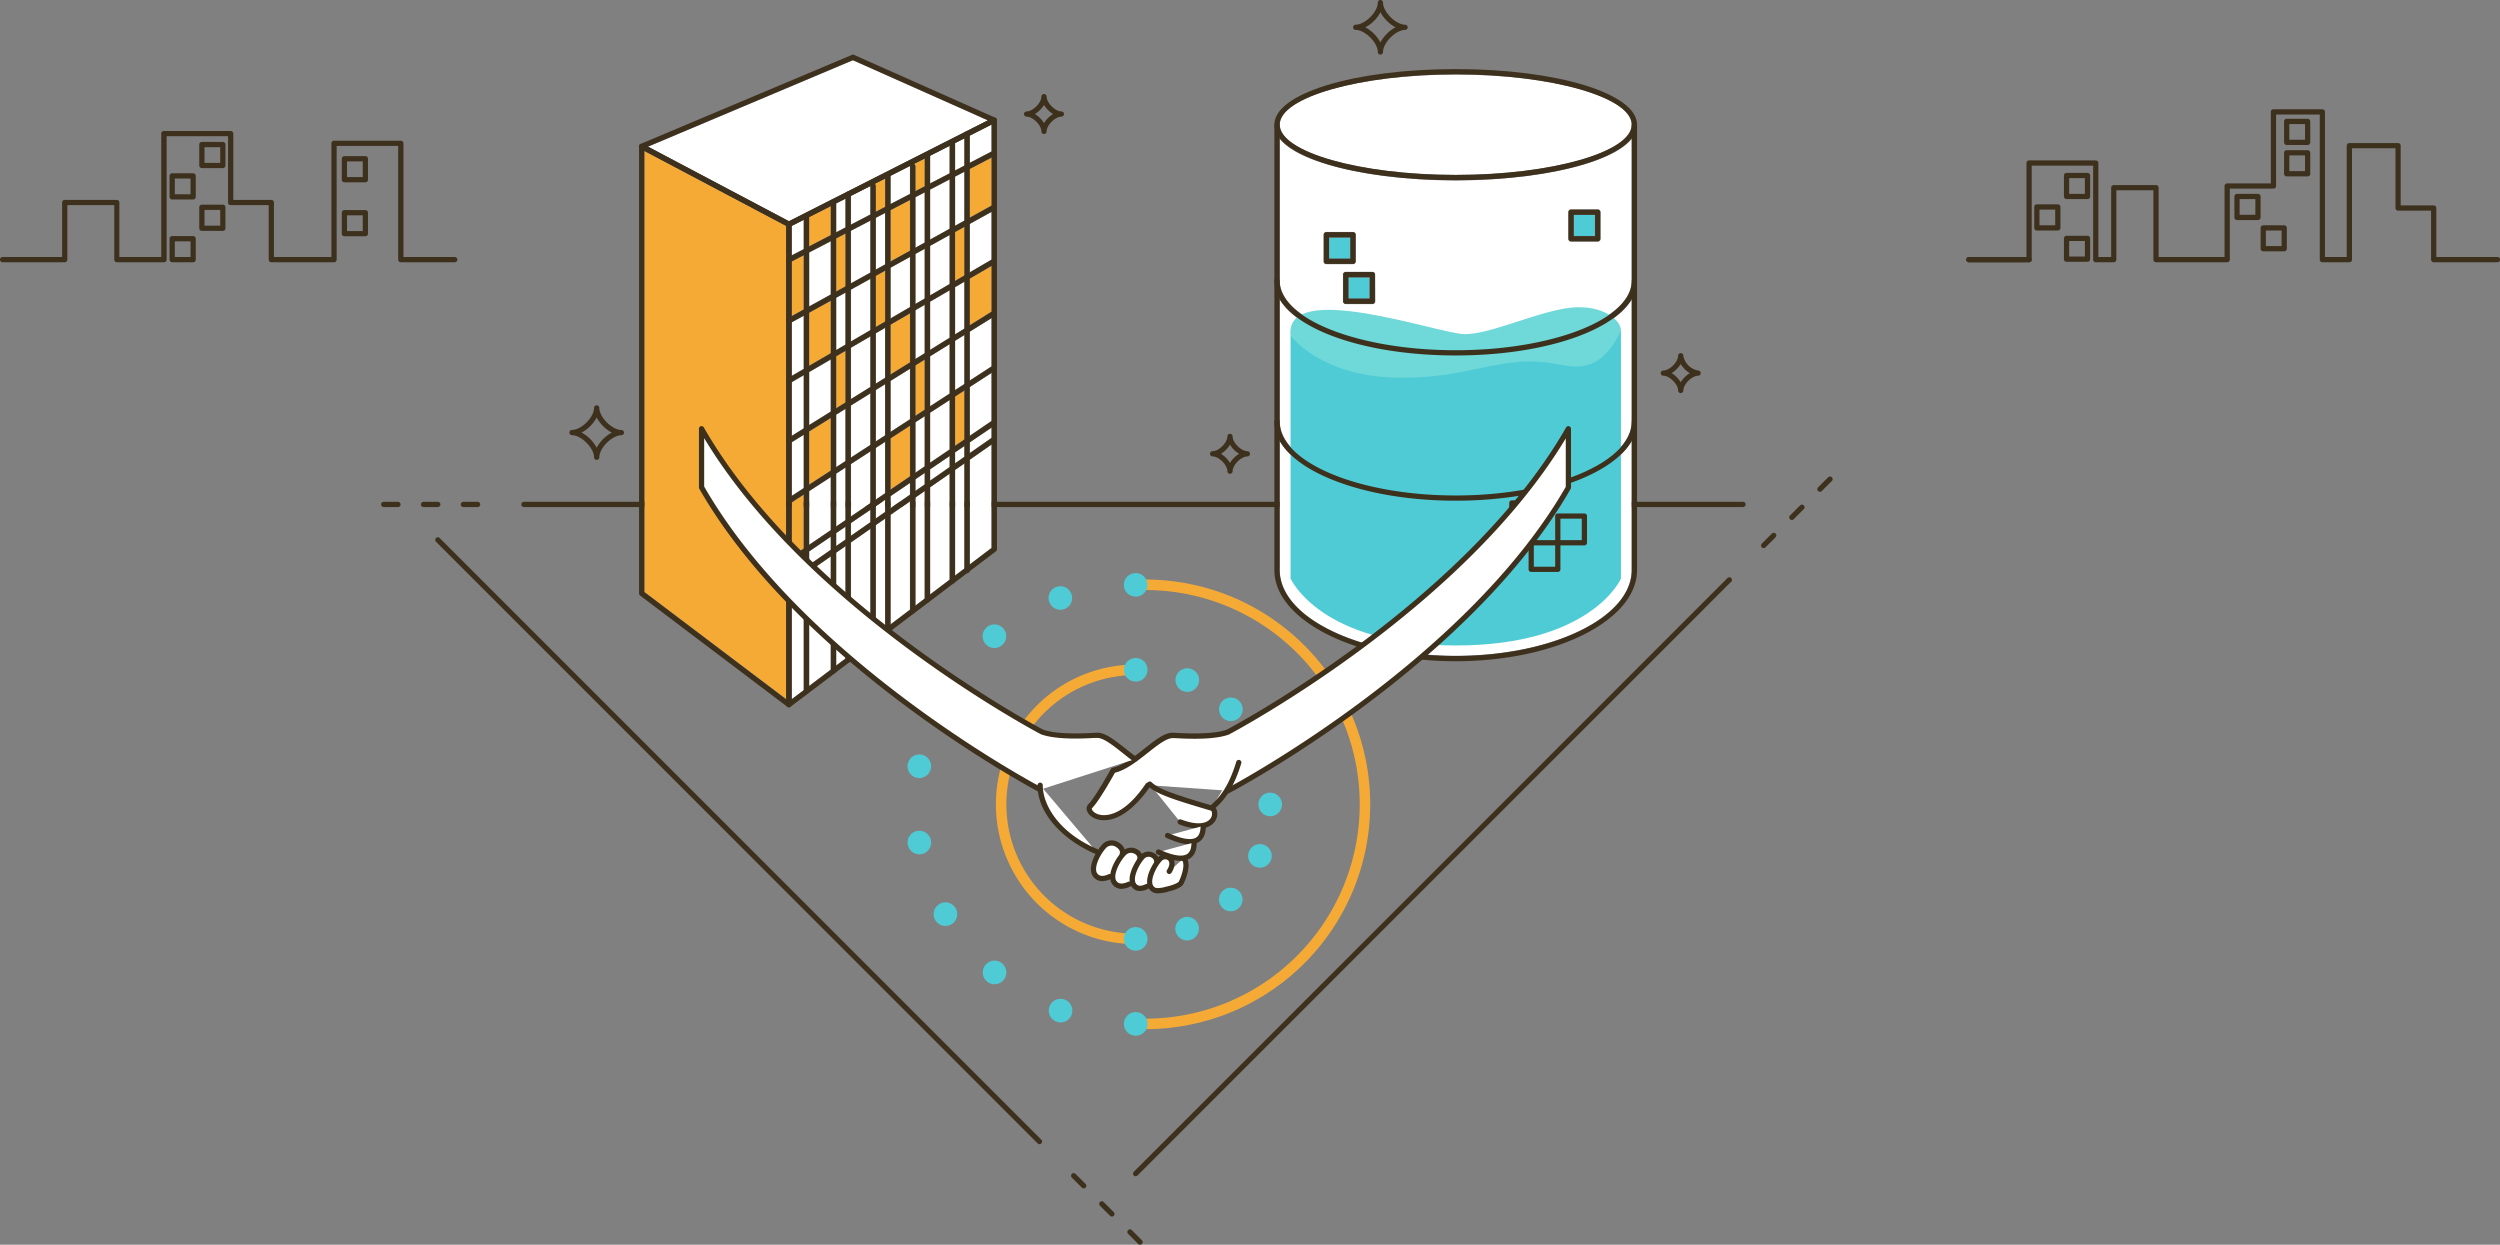 <svg xmlns="http://www.w3.org/2000/svg" viewBox="0 0 954.31 475.14"><rect x="0" y="0" width="954.31" height="475.14" fill="#808080" stroke="none"/><defs><style>.cls-1{fill:#3d311d;}.cls-2{fill:#fff;}.cls-3{fill:#f6aa36;}.cls-4{fill:#4fcbd6;}.cls-5{fill:#6fd8d8;}</style></defs><title>アセット 9</title><g id="レイヤー_2" data-name="レイヤー 2"><g id="イラスト"><path class="cls-1" d="M665.35,193.55H200a1,1,0,1,1,0-2H665.35a1,1,0,0,1,0,2Z"/><polygon class="cls-2" points="324.87 249.69 332.2 244.14 332.2 201.96 324.87 207.06 324.87 249.69"/><polygon class="cls-2" points="324.87 204.41 332.2 199.31 332.2 194.69 324.87 199.67 324.87 204.41"/><polygon class="cls-2" points="349.5 231.04 352.95 228.43 352.95 187.52 349.5 189.92 349.5 231.04"/><polygon class="cls-2" points="334.37 190.59 337.82 188.25 337.82 168.75 334.37 170.99 334.37 190.59"/><polygon class="cls-2" points="324.87 85.66 332.2 81.84 332.2 71.08 324.87 74.8 324.87 85.66"/><polygon class="cls-2" points="334.37 168.41 337.82 166.17 337.82 146.75 334.37 148.9 334.37 168.41"/><polygon class="cls-2" points="324.87 174.56 332.2 169.81 332.2 150.25 324.87 154.8 324.87 174.56"/><polygon class="cls-2" points="324.87 197.04 332.2 192.07 332.2 172.4 324.87 177.15 324.87 197.04"/><polygon class="cls-2" points="324.87 130.26 332.2 126 332.2 106.5 324.87 110.56 324.87 130.26"/><polygon class="cls-2" points="324.87 152.25 332.2 147.69 332.2 128.51 324.87 132.77 324.87 152.25"/><polygon class="cls-2" points="324.87 108.07 332.2 104.02 332.2 84.29 324.87 88.1 324.87 108.07"/><polygon class="cls-2" points="334.37 242.5 337.82 239.88 337.82 198.04 334.37 200.45 334.37 242.5"/><polygon class="cls-2" points="340 121.46 347.33 117.2 347.33 98.14 340 102.19 340 121.46"/><polygon class="cls-3" points="340 142.85 347.33 138.29 347.33 119.71 340 123.97 340 142.85"/><polygon class="cls-2" points="340 164.76 347.33 160.01 347.33 140.85 340 145.41 340 164.76"/><path class="cls-2" d="M340,77.79,347.33,74V63.48s0,0,0-.08L340,67.13Z"/><polygon class="cls-3" points="340 186.78 347.33 181.8 347.33 162.6 340 167.35 340 186.78"/><polygon class="cls-3" points="340 99.71 347.33 95.66 347.33 76.43 340 80.24 340 99.71"/><polygon class="cls-2" points="334.37 102.82 337.82 100.91 337.82 81.37 334.37 83.17 334.37 102.82"/><polygon class="cls-2" points="334.37 146.34 337.82 144.2 337.82 125.24 334.37 127.25 334.37 146.34"/><polygon class="cls-3" points="334.37 124.73 337.82 122.72 337.82 103.39 334.37 105.3 334.37 124.73"/><path class="cls-3" d="M334.37,71v9.77l3.46-1.8V68.23L334,70.16A1.08,1.08,0,0,1,334.37,71Z"/><polygon class="cls-2" points="340 193.89 347.33 188.78 347.33 184.42 340 189.4 340 193.89"/><polygon class="cls-2" points="340 238.24 347.33 232.69 347.33 191.43 340 196.53 340 238.24"/><polygon class="cls-2" points="334.37 197.8 337.82 195.4 337.82 190.87 334.37 193.22 334.37 197.8"/><polygon class="cls-2" points="308.93 207.86 317.07 202.34 317.07 182.2 308.93 187.48 308.93 207.86"/><polygon class="cls-2" points="302.23 166.31 306.76 163.5 306.76 143.31 302.23 145.94 302.23 166.31"/><polygon class="cls-2" points="302.23 97.42 306.76 95.07 306.76 83.98 302.23 86.28 302.23 97.42"/><polygon class="cls-2" points="302.23 143.43 306.76 140.8 306.76 120.57 302.23 123.07 302.23 143.43"/><polygon class="cls-2" points="308.93 261.75 317.07 255.59 317.07 212.49 308.93 218.15 308.93 261.75"/><polygon class="cls-2" points="308.93 215.51 317.07 209.84 317.07 204.96 308.93 210.49 308.93 215.51"/><polygon class="cls-3" points="302.23 120.59 306.76 118.09 306.76 97.52 302.23 99.87 302.23 120.59"/><path class="cls-2" d="M302.4,222.45a1.36,1.36,0,0,1-.17,0v44.41l4.53-3.42V219.66l-3.74,2.6A1.08,1.08,0,0,1,302.4,222.45Z"/><polygon class="cls-3" points="246.02 57.7 246.02 225.99 300.06 266.82 300.06 86.27 299.15 85.78 246.02 57.7"/><polygon class="cls-3" points="302.23 212.41 306.76 209.34 306.76 188.89 302.23 191.82 302.23 212.41"/><polygon class="cls-2" points="302.23 220.16 306.76 217.02 306.76 211.96 302.23 215.03 302.23 220.16"/><polygon class="cls-2" points="302.23 189.23 306.76 186.3 306.76 166.06 302.23 168.87 302.23 189.23"/><polygon class="cls-3" points="308.93 93.94 317.07 89.71 317.07 78.75 308.93 82.88 308.93 93.94"/><polygon class="cls-2" points="319.24 200.86 322.7 198.52 322.7 178.56 319.24 180.8 319.24 200.86"/><polygon class="cls-3" points="308.93 184.89 317.07 179.62 317.07 159.65 308.93 164.71 308.93 184.89"/><polygon class="cls-2" points="319.24 178.21 322.7 175.97 322.7 156.15 319.24 158.3 319.24 178.21"/><polygon class="cls-2" points="319.24 133.53 322.7 131.52 322.7 111.75 319.24 113.67 319.24 133.53"/><polygon class="cls-3" points="319.24 111.19 322.7 109.27 322.7 89.23 319.24 91.03 319.24 111.19"/><polygon class="cls-3" points="319.24 155.74 322.7 153.59 322.7 134.04 319.24 136.04 319.24 155.74"/><polygon class="cls-2" points="319.24 208.33 322.7 205.92 322.7 201.14 319.24 203.49 319.24 208.33"/><polygon class="cls-3" points="308.93 139.53 317.07 134.8 317.07 114.87 308.93 119.37 308.93 139.53"/><polygon class="cls-2" points="308.93 162.15 317.07 157.09 317.07 137.31 308.93 142.05 308.93 162.15"/><polygon class="cls-2" points="319.24 88.58 322.7 86.78 322.7 75.9 319.24 77.65 319.24 88.58"/><polygon class="cls-2" points="319.24 253.95 322.7 251.33 322.7 208.57 319.24 210.97 319.24 253.95"/><polygon class="cls-2" points="308.93 116.89 317.07 112.39 317.07 92.16 308.93 96.39 308.93 116.89"/><polygon class="cls-2" points="370.25 103.86 378.45 99.09 378.45 80.93 370.25 85.46 370.25 103.86"/><polygon class="cls-3" points="370.25 124.05 378.45 118.95 378.45 101.6 370.25 106.38 370.25 124.05"/><polygon class="cls-2" points="370.25 145.16 378.45 139.84 378.45 121.51 370.25 126.61 370.25 145.16"/><polygon class="cls-3" points="370.25 82.98 378.45 78.45 378.45 60.25 370.25 64.51 370.25 82.98"/><polygon class="cls-2" points="370.25 62.06 378.45 57.8 378.45 47.62 370.25 51.78 370.25 62.06"/><polygon class="cls-2" points="370.25 166.24 378.45 160.67 378.45 142.43 370.25 147.75 370.25 166.24"/><polygon class="cls-2" points="325.59 23.03 247.45 55.97 301.16 84.39 377.01 45.92 325.59 23.03"/><polygon class="cls-2" points="370.25 215.34 378.45 209.13 378.45 169.77 370.25 175.48 370.25 215.34"/><rect class="cls-4" x="578.2" y="193.05" width="7.98" height="7.98"/><polygon class="cls-2" points="370.25 172.83 378.45 167.12 378.45 163.3 370.25 168.86 370.25 172.83"/><ellipse class="cls-2" cx="555.68" cy="47.59" rx="67.13" ry="19.13"/><rect class="cls-4" x="514.8" y="105.92" width="7.98" height="7.98"/><rect class="cls-4" x="600.81" y="82.07" width="7.98" height="7.98"/><path class="cls-2" d="M555.68,68.88c-29.08,0-59-5.8-67.14-15.8V107.2c0,14.56,30.12,26.41,67.14,26.41s67.13-11.85,67.13-26.41V53.08C614.67,63.08,584.76,68.88,555.68,68.88ZM505.24,99.76V89.61a1.08,1.08,0,0,1,1.08-1.08h10.15a1.08,1.08,0,0,1,1.09,1.08V99.76a1.09,1.09,0,0,1-1.09,1.09H506.32A1.08,1.08,0,0,1,505.24,99.76ZM525,115a1.09,1.09,0,0,1-1.09,1.09H513.71a1.08,1.08,0,0,1-1.08-1.09V104.83a1.08,1.08,0,0,1,1.08-1.08h10.15a1.08,1.08,0,0,1,1.09,1.08Zm86-23.85a1.09,1.09,0,0,1-1.09,1.09H599.73a1.09,1.09,0,0,1-1.09-1.09V81a1.08,1.08,0,0,1,1.09-1.08h10.14A1.08,1.08,0,0,1,611,81Z"/><polygon class="cls-2" points="364.63 64.99 368.08 63.19 368.08 52.88 364.63 54.64 364.63 64.99"/><rect class="cls-4" x="507.41" y="90.7" width="7.98" height="7.98"/><rect class="cls-4" x="595.74" y="198.12" width="7.98" height="7.98"/><path class="cls-2" d="M555.68,191.22c-32.27,0-59.45-9.69-67.14-22.77v48.33a1.14,1.14,0,0,0,0,.84c0,18,30.12,32.7,67.14,32.7s67.13-14.67,67.13-32.7V168.45C615.13,181.53,587.94,191.22,555.68,191.22ZM576,202.11V192a1.08,1.08,0,0,1,1.08-1.08h10.15a1.08,1.08,0,0,1,1.09,1.08v10.15a1.09,1.09,0,0,1-1.09,1.09H577.11A1.08,1.08,0,0,1,576,202.11Zm29.86,5.07a1.09,1.09,0,0,1-1.09,1.09h-9.06v9.06a1.09,1.09,0,0,1-1.09,1.09H584.5a1.09,1.09,0,0,1-1.08-1.09V207.18a1.08,1.08,0,0,1,1.08-1.08h9.07V197a1.08,1.08,0,0,1,1.08-1.09H604.8a1.09,1.09,0,0,1,1.09,1.09Z"/><rect class="cls-4" x="585.59" y="208.27" width="7.98" height="7.98"/><path class="cls-2" d="M555.68,135.78c-32.76,0-59.53-8.92-67.14-21.32v46.45c0,15.51,30.12,28.14,67.14,28.14s67.13-12.63,67.13-28.14V114.46C615.21,126.86,588.43,135.78,555.68,135.78Z"/><polygon class="cls-2" points="355.12 91.35 362.45 87.29 362.45 68.56 355.12 72.38 355.12 91.35"/><polygon class="cls-2" points="355.12 226.79 362.45 221.24 362.45 180.9 355.12 186 355.12 226.79"/><polygon class="cls-2" points="364.63 86.09 368.08 84.18 368.08 65.64 364.63 67.44 364.63 86.09"/><polygon class="cls-2" points="355.12 154.96 362.45 150.21 362.45 131.45 355.12 136.01 355.12 154.96"/><polygon class="cls-2" points="355.12 176.51 362.45 171.53 362.45 152.8 355.12 157.55 355.12 176.51"/><polygon class="cls-2" points="355.12 133.45 362.45 128.9 362.45 110.91 355.12 115.17 355.12 133.45"/><path class="cls-3" d="M349.5,63.48v9.37L353,71.06V60.56l-4,2A1.06,1.06,0,0,1,349.5,63.48Z"/><polygon class="cls-3" points="349.5 158.6 352.95 156.37 352.95 137.36 349.5 139.5 349.5 158.6"/><polygon class="cls-2" points="349.5 94.46 352.95 92.55 352.95 73.5 349.5 75.3 349.5 94.46"/><polygon class="cls-2" points="349.5 180.33 352.95 177.98 352.95 158.95 349.5 161.19 349.5 180.33"/><polygon class="cls-2" points="349.5 115.94 352.95 113.93 352.95 95.03 349.5 96.94 349.5 115.94"/><polygon class="cls-2" points="349.5 136.94 352.95 134.8 352.95 116.44 349.5 118.45 349.5 136.94"/><polygon class="cls-2" points="355.12 183.36 362.45 178.26 362.45 174.16 355.12 179.13 355.12 183.36"/><polygon class="cls-3" points="364.63 170.06 368.08 167.72 368.08 149.15 364.63 151.39 364.63 170.06"/><polygon class="cls-2" points="364.63 219.59 368.08 216.98 368.08 176.99 364.63 179.39 364.63 219.59"/><polygon class="cls-2" points="364.63 176.75 368.08 174.34 368.08 170.34 364.63 172.68 364.63 176.75"/><polygon class="cls-2" points="364.63 148.8 368.08 146.56 368.08 127.96 364.63 130.1 364.63 148.8"/><polygon class="cls-3" points="364.63 107.14 368.08 105.13 368.08 86.66 364.63 88.57 364.63 107.14"/><polygon class="cls-2" points="364.63 127.55 368.08 125.4 368.08 107.64 364.63 109.65 364.63 127.55"/><polygon class="cls-2" points="355.12 112.66 362.45 108.4 362.45 89.77 355.12 93.83 355.12 112.66"/><polygon class="cls-2" points="349.5 187.27 352.95 184.87 352.95 180.6 349.5 182.95 349.5 187.27"/><polygon class="cls-2" points="355.12 59.46 355.12 69.93 362.45 66.12 362.45 55.74 355.12 59.45 355.12 59.46"/><path class="cls-5" d="M492.63,128.1c.46,4.27,9.88,28.61,63.12,25.74s63-23.16,63-27.69-8.47-10.7-21.52-8.38-28.52,9.78-38.1,9.78S490.31,106.33,492.63,128.1Z"/><path class="cls-4" d="M492.63,128.1v92.69s11.24,25.6,63.12,25.6,63-25.49,63-25.49V126.15s-4.36,10.86-12.51,13.13-13.51-2.57-28-1c-14.1,1.51-22.73,5.9-43.56,5.9C504.27,144.16,492.63,128.1,492.63,128.1Z"/><path class="cls-1" d="M173.6,100.11H153a1,1,0,0,1-1-1V55.71H128.51v43.4a1,1,0,0,1-1,1H103.57a1,1,0,0,1-1-1V78.31H88.05a1,1,0,0,1-1-1V52H63.61V99.11a1,1,0,0,1-1,1h-18a1,1,0,0,1-1-1V78.31H25.71v20.8a1,1,0,0,1-1,1H1a1,1,0,0,1,0-2H23.71V77.31a1,1,0,0,1,1-1H44.56a1,1,0,0,1,1,1v20.8h16V51a1,1,0,0,1,1-1H88.05a1,1,0,0,1,1,1V76.31h14.52a1,1,0,0,1,1,1v20.8h21.94V54.71a1,1,0,0,1,1-1H153a1,1,0,0,1,1,1v43.4H173.6a1,1,0,0,1,0,2Z"/><path class="cls-3" d="M437.23,392.85a2,2,0,0,1,0-4,81.81,81.81,0,0,0,0-163.62,2,2,0,0,1,0-4,85.81,85.81,0,0,1,0,171.62Z"/><path class="cls-3" d="M433.52,360.4a53.36,53.36,0,1,1,0-106.72,2,2,0,0,1,0,4,49.36,49.36,0,1,0,0,98.72,2,2,0,0,1,0,4Z"/><path class="cls-1" d="M182.31,193.55h-5.43a1,1,0,0,1,0-2h5.43a1,1,0,0,1,0,2Z"/><path class="cls-1" d="M167.11,193.55h-5.43a1,1,0,0,1,0-2h5.43a1,1,0,0,1,0,2Z"/><path class="cls-1" d="M151.91,193.55h-5.43a1,1,0,1,1,0-2h5.43a1,1,0,1,1,0,2Z"/><path class="cls-1" d="M396.8,436.75a1,1,0,0,1-.71-.29L166.44,206.81a1,1,0,0,1,0-1.42,1,1,0,0,1,1.41,0L397.51,435.05a1,1,0,0,1-.71,1.7Z"/><path class="cls-1" d="M413.69,453.64a1,1,0,0,1-.71-.29l-3.84-3.84a1,1,0,0,1,0-1.41,1,1,0,0,1,1.42,0l3.83,3.84a1,1,0,0,1,0,1.41A1,1,0,0,1,413.69,453.64Z"/><path class="cls-1" d="M424.43,464.39a1,1,0,0,1-.7-.29l-3.84-3.84a1,1,0,0,1,0-1.42,1,1,0,0,1,1.41,0l3.84,3.84a1,1,0,0,1-.71,1.71Z"/><path class="cls-1" d="M435.18,475.14a1,1,0,0,1-.7-.3L430.64,471a1,1,0,0,1,0-1.42,1,1,0,0,1,1.41,0l3.84,3.84a1,1,0,0,1-.71,1.71Z"/><path class="cls-1" d="M433.52,449a1,1,0,0,1-.71-1.71l226.67-226.7a1,1,0,0,1,1.41,1.41L434.23,448.68A1,1,0,0,1,433.52,449Z"/><path class="cls-1" d="M673.23,209.23a1,1,0,0,1-.7-.3,1,1,0,0,1,0-1.41l3.83-3.84a1,1,0,0,1,1.42,0,1,1,0,0,1,0,1.41l-3.84,3.84A1,1,0,0,1,673.23,209.23Z"/><path class="cls-1" d="M684,198.48a1,1,0,0,1-.71-1.71l3.84-3.84a1,1,0,0,1,1.42,0,1,1,0,0,1,0,1.41l-3.84,3.84A1,1,0,0,1,684,198.48Z"/><path class="cls-1" d="M694.73,187.73a1,1,0,0,1-.71-.29,1,1,0,0,1,0-1.42l3.84-3.84a1,1,0,0,1,1.41,0,1,1,0,0,1,0,1.42l-3.84,3.84A1,1,0,0,1,694.73,187.73Z"/><path class="cls-1" d="M398.52,51.16a1,1,0,0,1-1-1c0-2.37-3.26-5.63-5.63-5.63a1,1,0,0,1,0-2c2.37,0,5.63-3.26,5.63-5.63a1,1,0,1,1,2,0c0,2.37,3.27,5.63,5.63,5.63a1,1,0,0,1,0,2c-2.36,0-5.63,3.26-5.63,5.63A1,1,0,0,1,398.52,51.16Zm-3.47-7.63A10.5,10.5,0,0,1,398.52,47,10.53,10.53,0,0,1,402,43.53a10.5,10.5,0,0,1-3.48-3.47A10.47,10.47,0,0,1,395.05,43.53Z"/><path class="cls-1" d="M469.52,180.86a1,1,0,0,1-1-1c0-2.36-3.26-5.63-5.63-5.63a1,1,0,0,1,0-2c2.37,0,5.63-3.26,5.63-5.63a1,1,0,0,1,2,0c0,2.37,3.26,5.63,5.63,5.63a1,1,0,0,1,0,2c-2.37,0-5.63,3.27-5.63,5.63A1,1,0,0,1,469.52,180.86Zm-3.47-7.63a10.5,10.5,0,0,1,3.47,3.48,10.53,10.53,0,0,1,3.48-3.48,10.5,10.5,0,0,1-3.48-3.47A10.47,10.47,0,0,1,466.05,173.23Z"/><path class="cls-1" d="M641.57,150.06a1,1,0,0,1-1-1c0-2.37-3.26-5.63-5.63-5.63a1,1,0,0,1,0-2c2.37,0,5.63-3.26,5.63-5.63a1,1,0,0,1,2,0,7,7,0,0,0,5.63,5.63,1,1,0,0,1,0,2c-2.37,0-5.63,3.26-5.63,5.63A1,1,0,0,1,641.57,150.06Zm-3.47-7.63a10.47,10.47,0,0,1,3.47,3.47,10.53,10.53,0,0,1,3.47-3.46,10.24,10.24,0,0,1-1.95-1.53,10.51,10.51,0,0,1-1.53-1.94A10.59,10.59,0,0,1,638.1,142.43Z"/><path class="cls-1" d="M227.77,175.55a1,1,0,0,1-1-1c0-3.54-4.88-8.42-8.42-8.43a1,1,0,0,1,0-2h0c1.65,0,3.78-1.1,5.55-2.87s2.87-3.89,2.87-5.54a1,1,0,0,1,2,0c0,3.54,4.88,8.42,8.43,8.43a1,1,0,0,1,1,1,1,1,0,0,1-1,1h0c-1.65,0-3.77,1.09-5.55,2.87s-2.87,3.89-2.87,5.54A1,1,0,0,1,227.77,175.55ZM222,165.13a14.07,14.07,0,0,1,5.77,5.77,14.15,14.15,0,0,1,5.77-5.77,14.07,14.07,0,0,1-5.77-5.77,14.15,14.15,0,0,1-5.77,5.77Z"/><path class="cls-1" d="M526.94,20.85a1,1,0,0,1-1-1c0-3.54-4.88-8.43-8.43-8.43a1,1,0,0,1,0-2h0c1.65,0,3.77-1.1,5.55-2.87s2.87-3.9,2.87-5.55a1,1,0,0,1,2,0c0,3.54,4.88,8.43,8.42,8.43a1,1,0,0,1,0,2h0c-1.65,0-3.78,1.1-5.55,2.87s-2.87,3.9-2.87,5.55A1,1,0,0,1,526.94,20.85Zm-5.77-10.43a14.19,14.19,0,0,1,5.77,5.77,13.31,13.31,0,0,1,2.46-3.3,13.17,13.17,0,0,1,3.31-2.46,14.13,14.13,0,0,1-5.77-5.77A13.56,13.56,0,0,1,524.48,8,13.35,13.35,0,0,1,521.17,10.42Z"/><path class="cls-4" d="M433.52,395.35a4.31,4.31,0,0,1-.88-.09,5.2,5.2,0,0,1-.85-.26,4.37,4.37,0,0,1-.77-.41,4.69,4.69,0,0,1-.69-.56,5.44,5.44,0,0,1-.56-.69,4.37,4.37,0,0,1-.41-.77,5.09,5.09,0,0,1-.26-.84,5.24,5.24,0,0,1-.08-.88,5.14,5.14,0,0,1,.08-.88,4.81,4.81,0,0,1,.26-.84,4.13,4.13,0,0,1,.41-.78,4.72,4.72,0,0,1,.56-.68,4.12,4.12,0,0,1,.69-.56,3.84,3.84,0,0,1,.77-.42,5.2,5.2,0,0,1,.85-.26,4.55,4.55,0,0,1,4.06,1.24,4.31,4.31,0,0,1,1,1.46,4.81,4.81,0,0,1,.26.84,4.31,4.31,0,0,1,.09.88,4.51,4.51,0,0,1-4.5,4.5Z"/><path class="cls-4" d="M403.3,390h0a4.5,4.5,0,0,1-2.69-5.77h0a4.51,4.51,0,0,1,5.77-2.69h0a4.51,4.51,0,0,1,2.69,5.77h0a4.5,4.5,0,0,1-4.23,3h0A4.39,4.39,0,0,1,403.3,390Zm-26.55-15.35h0a4.49,4.49,0,0,1-.55-6.33h0a4.5,4.5,0,0,1,6.34-.56h0a4.5,4.5,0,0,1,.55,6.34h0a4.5,4.5,0,0,1-3.45,1.61h0A4.51,4.51,0,0,1,376.75,374.69ZM357,351.21h0a4.51,4.51,0,0,1,1.64-6.15h0a4.5,4.5,0,0,1,6.15,1.64h0a4.5,4.5,0,0,1-1.64,6.15h0a4.49,4.49,0,0,1-2.25.6h0A4.5,4.5,0,0,1,357,351.21Zm-10.49-28.82h0a4.48,4.48,0,0,1,3.65-5.2h0a4.49,4.49,0,0,1,5.21,3.65h0a4.5,4.5,0,0,1-3.65,5.21h0a4.29,4.29,0,0,1-.79.07h0A4.5,4.5,0,0,1,346.54,322.39Zm3.65-25.45a4.5,4.5,0,0,1-3.66-5.21h0a4.5,4.5,0,0,1,5.21-3.66h0a4.5,4.5,0,0,1,3.65,5.21h0A4.5,4.5,0,0,1,351,297h0A5.14,5.14,0,0,1,350.19,296.94Zm8.46-27.89a4.49,4.49,0,0,1-1.64-6.14h0a4.5,4.5,0,0,1,6.15-1.65h0a4.5,4.5,0,0,1,1.64,6.15h0a4.49,4.49,0,0,1-3.9,2.25h0A4.51,4.51,0,0,1,358.65,269.05Zm17.52-23.29a4.49,4.49,0,0,1,.55-6.34h0a4.5,4.5,0,0,1,6.34.54h0a4.5,4.5,0,0,1-.55,6.34h0a4.47,4.47,0,0,1-2.89,1.06h0A4.51,4.51,0,0,1,376.17,245.76Zm24.4-15.94a4.5,4.5,0,0,1,2.68-5.77h0a4.5,4.5,0,0,1,5.77,2.69h0a4.49,4.49,0,0,1-2.68,5.76h0a4.63,4.63,0,0,1-1.54.27h0A4.49,4.49,0,0,1,400.57,229.82Z"/><path class="cls-4" d="M433.52,227.73a4.31,4.31,0,0,1-.88-.09A4.58,4.58,0,0,1,431,227a4.12,4.12,0,0,1-.69-.56,6.13,6.13,0,0,1-.56-.68,4.8,4.8,0,0,1-.67-1.62,4.88,4.88,0,0,1,0-1.76,4.81,4.81,0,0,1,.26-.84,4.46,4.46,0,0,1,.41-.78,4.72,4.72,0,0,1,.56-.68,4.12,4.12,0,0,1,.69-.56,4.41,4.41,0,0,1,.77-.42,4.34,4.34,0,0,1,.85-.25,4.52,4.52,0,0,1,4.06,1.23,4.14,4.14,0,0,1,.56.68,4.46,4.46,0,0,1,.41.78,4.81,4.81,0,0,1,.26.84,4.38,4.38,0,0,1,.09.88,4.51,4.51,0,0,1-4.5,4.5Z"/><path class="cls-4" d="M433.52,362.9a4.31,4.31,0,0,1-.88-.09,5.2,5.2,0,0,1-.85-.26,4.37,4.37,0,0,1-.77-.41,4.69,4.69,0,0,1-.69-.56A4.56,4.56,0,0,1,429,358.4a5.14,5.14,0,0,1,.08-.88,4.81,4.81,0,0,1,.26-.84,4.13,4.13,0,0,1,.41-.78,4.72,4.72,0,0,1,.56-.68,4.12,4.12,0,0,1,.69-.56,3.84,3.84,0,0,1,.77-.42,5.2,5.2,0,0,1,.85-.26,4.55,4.55,0,0,1,4.06,1.24,4.31,4.31,0,0,1,1,1.46,4.81,4.81,0,0,1,.26.84,4.31,4.31,0,0,1,.09.88,4.51,4.51,0,0,1-4.5,4.5Z"/><path class="cls-4" d="M449,356.22a4.51,4.51,0,0,1,2.43-5.88h0a4.5,4.5,0,0,1,5.88,2.44h0a4.51,4.51,0,0,1-2.43,5.88h0a4.54,4.54,0,0,1-1.72.34h0A4.49,4.49,0,0,1,449,356.22Zm17.62-9.68a4.51,4.51,0,0,1,0-6.36h0a4.5,4.5,0,0,1,6.37,0h0a4.5,4.5,0,0,1,0,6.36h0a4.48,4.48,0,0,1-3.18,1.32h0A4.49,4.49,0,0,1,466.64,346.54Zm12.6-15.67a4.5,4.5,0,0,1-2.43-5.88h0a4.51,4.51,0,0,1,5.88-2.43h0a4.5,4.5,0,0,1,2.44,5.88h0a4.52,4.52,0,0,1-4.16,2.78h0A4.42,4.42,0,0,1,479.24,330.87Zm1.14-23.8a4.49,4.49,0,0,1,4.5-4.5h0a4.51,4.51,0,0,1,4.5,4.51h0a4.51,4.51,0,0,1-4.51,4.49h0A4.49,4.49,0,0,1,480.38,307.07Zm-3.54-17.93h0a4.5,4.5,0,0,1,2.44-5.88h0a4.49,4.49,0,0,1,5.87,2.44h0a4.51,4.51,0,0,1-2.44,5.88h0a4.58,4.58,0,0,1-1.72.34h0A4.5,4.5,0,0,1,476.84,289.14Zm-10.15-15.2h0a4.49,4.49,0,0,1,0-6.36h0a4.5,4.5,0,0,1,6.37,0h0a4.51,4.51,0,0,1,0,6.37h0a4.51,4.51,0,0,1-3.18,1.31h0A4.47,4.47,0,0,1,466.69,273.94Zm-15.18-10.18a4.52,4.52,0,0,1-2.43-5.89h0a4.5,4.5,0,0,1,5.89-2.42h0a4.49,4.49,0,0,1,2.42,5.88h0a4.48,4.48,0,0,1-4.15,2.77h0A4.59,4.59,0,0,1,451.51,263.76Z"/><path class="cls-4" d="M433.52,260.18a4.31,4.31,0,0,1-.88-.09,4.58,4.58,0,0,1-1.62-.67,4.12,4.12,0,0,1-.69-.56,6.13,6.13,0,0,1-.56-.68,4.84,4.84,0,0,1-.41-.78,5.09,5.09,0,0,1-.26-.84,5.24,5.24,0,0,1-.08-.88,4.53,4.53,0,0,1,1.31-3.18,4.12,4.12,0,0,1,.69-.56,4.14,4.14,0,0,1,1.62-.67,4.5,4.5,0,1,1,.88,8.91Z"/><path class="cls-1" d="M953.31,100.11H929a1,1,0,0,1-1-1V80.41H915.41a1,1,0,0,1-1-1V56.6h-16.6V99.11a1,1,0,0,1-1,1h-10.3a1,1,0,0,1-1-1V43.71H868.84V71a1,1,0,0,1-1,1H851.17V99.11a1,1,0,0,1-1,1H823a1,1,0,0,1-1-1V72.64H807.86V99.11a1,1,0,0,1-1,1H800a1,1,0,0,1-1-1V63.24H775.55V99.11a1,1,0,0,1-1,1h-23a1,1,0,0,1,0-2h22V62.24a1,1,0,0,1,1-1H800a1,1,0,0,1,1,1V98.11h4.88V71.64a1,1,0,0,1,1-1H823a1,1,0,0,1,1,1V98.11h25.16V71a1,1,0,0,1,1-1h16.67V42.71a1,1,0,0,1,1-1h18.67a1,1,0,0,1,1,1v55.4h8.3V55.6a1,1,0,0,1,1-1h18.6a1,1,0,0,1,1,1V78.41H929a1,1,0,0,1,1,1v18.7h23.36a1,1,0,0,1,0,2Z"/><path class="cls-1" d="M774.57,100.11h-23a1,1,0,0,1,0-2h23a1,1,0,0,1,0,2Z"/><path class="cls-1" d="M139.47,69.6h-8a1,1,0,0,1-1-1v-8a1,1,0,0,1,1-1h8a1,1,0,0,1,1,1v8A1,1,0,0,1,139.47,69.6Zm-7-2h6v-6h-6Z"/><path class="cls-1" d="M139.47,90.2h-8a1,1,0,0,1-1-1v-8a1,1,0,0,1,1-1h8a1,1,0,0,1,1,1v8A1,1,0,0,1,139.47,90.2Zm-7-2h6v-6h-6Z"/><path class="cls-1" d="M85.06,64.18h-8a1,1,0,0,1-1-1v-8a1,1,0,0,1,1-1h8a1,1,0,0,1,1,1v8A1,1,0,0,1,85.06,64.18Zm-7-2h6v-6h-6Z"/><path class="cls-1" d="M73.73,76.15h-8a1,1,0,0,1-1-1v-8a1,1,0,0,1,1-1h8a1,1,0,0,1,1,1v8A1,1,0,0,1,73.73,76.15Zm-7-2h6v-6h-6Z"/><path class="cls-1" d="M85.06,88.13h-8a1,1,0,0,1-1-1v-8a1,1,0,0,1,1-1h8a1,1,0,0,1,1,1v8A1,1,0,0,1,85.06,88.13Zm-7-2h6v-6h-6Z"/><path class="cls-1" d="M73.73,100.11h-8a1,1,0,0,1-1-1v-8a1,1,0,0,1,1-1h8a1,1,0,0,1,1,1v8A1,1,0,0,1,73.73,100.11Zm-7-2h6v-6h-6Z"/><path class="cls-1" d="M796.85,76h-8a1,1,0,0,1-1-1V67a1,1,0,0,1,1-1h8a1,1,0,0,1,1,1v8A1,1,0,0,1,796.85,76Zm-7-2h6V68h-6Z"/><path class="cls-1" d="M785.52,88h-8a1,1,0,0,1-1-1V79a1,1,0,0,1,1-1h8a1,1,0,0,1,1,1v8A1,1,0,0,1,785.52,88Zm-7-2h6V80h-6Z"/><path class="cls-1" d="M796.85,99.93h-8a1,1,0,0,1-1-1V91a1,1,0,0,1,1-1h8a1,1,0,0,1,1,1v8A1,1,0,0,1,796.85,99.93Zm-7-2h6V92h-6Z"/><path class="cls-1" d="M880.88,55.35h-8a1,1,0,0,1-1-1v-8a1,1,0,0,1,1-1h8a1,1,0,0,1,1,1v8A1,1,0,0,1,880.88,55.35Zm-7-2h6v-6h-6Z"/><path class="cls-1" d="M880.88,67.33h-8a1,1,0,0,1-1-1v-8a1,1,0,0,1,1-1h8a1,1,0,0,1,1,1v8A1,1,0,0,1,880.88,67.33Zm-7-2h6v-6h-6Z"/><path class="cls-1" d="M861.92,84h-8a1,1,0,0,1-1-1V75a1,1,0,0,1,1-1h8a1,1,0,0,1,1,1v8A1,1,0,0,1,861.92,84Zm-7-2h6V76h-6Z"/><path class="cls-1" d="M871.94,95.93h-8a1,1,0,0,1-1-1V87a1,1,0,0,1,1-1h8a1,1,0,0,1,1,1v8A1,1,0,0,1,871.94,95.93Zm-7-2h6V88h-6Z"/><path class="cls-1" d="M555.68,68.8c-38.82,0-69.22-9.32-69.22-21.22s30.4-21.21,69.22-21.21,69.22,9.32,69.22,21.21S594.49,68.8,555.68,68.8Zm0-40.43c-36.44,0-67.22,8.8-67.22,19.21S519.24,66.8,555.68,66.8,622.9,58,622.9,47.58,592.11,28.37,555.68,28.37Z"/><path class="cls-1" d="M555.68,135.69c-38.82,0-69.22-12.51-69.22-28.49a1,1,0,1,1,2,0c0,14.61,30.15,26.49,67.22,26.49s67.22-11.88,67.22-26.49a1,1,0,0,1,2,0C624.9,123.18,594.49,135.69,555.68,135.69Z"/><path class="cls-1" d="M555.68,191.13c-18.36,0-35.63-3.07-48.64-8.64-13.27-5.69-20.58-13.35-20.58-21.58a1,1,0,0,1,2,0c0,15.56,30.15,28.22,67.22,28.22s67.22-12.66,67.22-28.22a1,1,0,1,1,2,0c0,8.23-7.31,15.89-20.59,21.58C591.3,188.06,574,191.13,555.68,191.13Z"/><path class="cls-1" d="M555.68,252.41c-38.17,0-69.22-15.61-69.22-34.79V47.85a1,1,0,1,1,2,0V217.62c0,18.08,30.15,32.79,67.22,32.79s67.22-14.71,67.22-32.79V47.85a1,1,0,0,1,2,0V217.62C624.9,236.8,593.85,252.41,555.68,252.41Z"/><path class="cls-1" d="M301.15,270a1,1,0,0,1-.45-.1,1,1,0,0,1-.55-.9V85.61a1,1,0,0,1,.55-.89L379.09,45a1,1,0,0,1,1,0,1,1,0,0,1,.48.85V209.67a1,1,0,0,1-.4.79L301.75,269.8A1,1,0,0,1,301.15,270Zm1-183.78V267l76.39-57.82V47.48Zm77.39,123.45h0Z"/><path class="cls-1" d="M301.15,86.61a1,1,0,0,1-.47-.12L244.42,56.75a1,1,0,0,1-.53-.92,1,1,0,0,1,.61-.88l80.71-34a1,1,0,0,1,.8,0l53.94,24a1,1,0,0,1,0,1.81L301.6,86.5A1,1,0,0,1,301.15,86.61ZM247.22,56l53.94,28.51,76-38.57-51.62-23Z"/><path class="cls-1" d="M301.15,270a1,1,0,0,1-.61-.2l-56.21-42.47a1,1,0,0,1-.39-.8V55.87A1,1,0,0,1,245.4,55l56.22,29.75a1,1,0,0,1,.53.88V269a1,1,0,0,1-.56.9A1,1,0,0,1,301.15,270Zm-55.21-44,54.21,41V86.21L245.94,57.53Z"/><path class="cls-1" d="M318.16,257.13a1,1,0,0,1-1-1V77a1,1,0,0,1,2,0V256.13A1,1,0,0,1,318.16,257.13Z"/><path class="cls-1" d="M307.84,264.94a1,1,0,0,1-1-1V82.53a1,1,0,0,1,2,0V263.94A1,1,0,0,1,307.84,264.94Z"/><path class="cls-1" d="M323.78,252.87a1,1,0,0,1-1-1V74.13a1,1,0,0,1,2,0V251.87A1,1,0,0,1,323.78,252.87Z"/><path class="cls-1" d="M333.29,245.68a1,1,0,0,1-1-1V71a1,1,0,1,1,2,0V244.68A1,1,0,0,1,333.29,245.68Z"/><path class="cls-1" d="M338.91,241.71a1,1,0,0,1-1-1V66.93a1,1,0,0,1,2,0V240.71A1,1,0,0,1,338.91,241.71Z"/><path class="cls-1" d="M348.41,234.23a1,1,0,0,1-1-1V63.48a1,1,0,0,1,2,0V233.23A1,1,0,0,1,348.41,234.23Z"/><path class="cls-1" d="M354,230a1,1,0,0,1-1-1V59.46a1,1,0,1,1,2,0V229A1,1,0,0,1,354,230Z"/><path class="cls-1" d="M301.15,169.26a1,1,0,0,1-.85-.47,1,1,0,0,1,.32-1.38L379,118.71a1,1,0,0,1,1.06,1.7l-78.39,48.7A1,1,0,0,1,301.15,169.26Z"/><path class="cls-1" d="M301.15,192.23a1,1,0,0,1-.84-.46,1,1,0,0,1,.29-1.38l78.4-50.8a1,1,0,1,1,1.08,1.68l-78.39,50.8A1,1,0,0,1,301.15,192.23Z"/><path class="cls-1" d="M301.15,215.46a1,1,0,0,1-.83-.44,1,1,0,0,1,.27-1.39L379,160.42a1,1,0,1,1,1.12,1.66l-78.39,53.2A1,1,0,0,1,301.15,215.46Z"/><path class="cls-1" d="M302.4,222.37a1,1,0,0,1-.57-1.82L379,166.87a1,1,0,1,1,1.14,1.64L303,222.19A1,1,0,0,1,302.4,222.37Z"/><path class="cls-1" d="M587.26,203.11H577.11a1,1,0,0,1-1-1V192a1,1,0,0,1,1-1h10.15a1,1,0,0,1,1,1v10.15A1,1,0,0,1,587.26,203.11Zm-9.15-2h8.15V193h-8.15Z"/><path class="cls-1" d="M594.65,218.33H584.5a1,1,0,0,1-1-1V207.18a1,1,0,0,1,1-1h10.15a1,1,0,0,1,1,1v10.15A1,1,0,0,1,594.65,218.33Zm-9.15-2h8.15v-8.15H585.5Z"/><path class="cls-1" d="M604.8,208.18H594.65a1,1,0,0,1-1-1V197a1,1,0,0,1,1-1H604.8a1,1,0,0,1,1,1v10.14A1,1,0,0,1,604.8,208.18Zm-9.15-2h8.15V198h-8.15Z"/><path class="cls-1" d="M516.47,100.76H506.32a1,1,0,0,1-1-1V89.61a1,1,0,0,1,1-1h10.15a1,1,0,0,1,1,1V99.76A1,1,0,0,1,516.47,100.76Zm-9.15-2h8.15V90.61h-8.15Z"/><path class="cls-1" d="M523.86,116H513.71a1,1,0,0,1-1-1V104.83a1,1,0,0,1,1-1h10.15a1,1,0,0,1,1,1V115A1,1,0,0,1,523.86,116Zm-9.15-2h8.15v-8.15h-8.15Z"/><path class="cls-1" d="M609.87,92.13H599.73a1,1,0,0,1-1-1V81a1,1,0,0,1,1-1h10.14a1,1,0,0,1,1,1V91.13A1,1,0,0,1,609.87,92.13Zm-9.14-2h8.14V82h-8.14Z"/><path class="cls-1" d="M301.15,123.43a1,1,0,0,1-.88-.52,1,1,0,0,1,.39-1.35l78.4-43.35A1,1,0,1,1,380,80l-78.39,43.35A1,1,0,0,1,301.15,123.43Z"/><path class="cls-1" d="M301.15,100.21a1,1,0,0,1-.46-1.88l78.39-40.76a1,1,0,1,1,.92,1.77L301.61,100.1A1,1,0,0,1,301.15,100.21Z"/><path class="cls-1" d="M301.15,146.31a1,1,0,0,1-.87-.49,1,1,0,0,1,.37-1.37L379,98.85a1,1,0,0,1,1,1.73l-78.39,45.6A1,1,0,0,1,301.15,146.31Z"/><path class="cls-1" d="M363.54,222.78a1,1,0,0,1-1-1V54.49a1,1,0,0,1,2,0V221.78A1,1,0,0,1,363.54,222.78Z"/><path class="cls-1" d="M369.16,218.81a1,1,0,0,1-1-1V51.12a1,1,0,0,1,2,0V217.81A1,1,0,0,1,369.16,218.81Z"/><path class="cls-2" d="M468.75,301.83s90.79-47.41,129.93-115.75V163.66C559.54,232,468.75,279.42,468.75,279.42c-6.7,2.46-20.07,1.26-21.15,1.26-5.52,0-14.51,11.65-22.67,13.35,0,0-6,10.85-8.72,13.6s8.56,11.77,21.94-7.93"/><path class="cls-1" d="M421.5,313.1a10.93,10.93,0,0,1-1.39-.09c-2.89-.4-4.68-2-5.16-3.46a2.45,2.45,0,0,1,.56-2.62c2.62-2.63,8.49-13.28,8.55-13.38a1,1,0,0,1,.67-.5c3.93-.82,8.3-4.27,12.15-7.31,4.12-3.26,7.67-6.06,10.72-6.06l1.06.05c9.31.54,15.93.13,19.68-1.23,2.71-1.43,91.33-48.73,129.48-115.34a1,1,0,0,1,1.12-.47,1,1,0,0,1,.75,1v22.42a1,1,0,0,1-.14.5c-38.84,67.81-129.43,115.66-130.34,116.14a1,1,0,1,1-.93-1.77c.91-.48,90.78-48,129.41-115.14V167.34c-39.8,66.13-127.59,112.49-128.48,113l-.12.05c-6,2.22-17,1.58-20.55,1.37l-.94,0c-2.35,0-5.81,2.73-9.48,5.63-3.89,3.07-8.27,6.54-12.53,7.59-1.12,2-6.12,10.89-8.67,13.44-.06.06-.2.2-.08.57.29.85,1.6,1.85,3.54,2.11,2.44.33,9-.15,16.94-11.88a1,1,0,0,1,1.66,1.12C436.27,304.24,429.37,313.1,421.5,313.1Z"/><path class="cls-2" d="M397.07,301.44S307,254.42,267.8,186.08V163.66C307,232,397.74,279.42,397.74,279.42c6.7,2.46,20.06,1.26,21.14,1.26,3.68,0,8.89,5.15,14.36,9.1"/><path class="cls-1" d="M397.07,302.44a1,1,0,0,1-.46-.11c-.9-.47-90.83-47.94-129.67-115.75a1,1,0,0,1-.14-.5V163.66a1,1,0,0,1,1.87-.5c38.15,66.61,126.77,113.91,129.48,115.34,3.75,1.36,10.37,1.77,19.68,1.23l1.05-.05c3.06,0,6.61,2.8,10.73,6.06,1.37,1.08,2.79,2.2,4.22,3.23a1,1,0,0,1,.22,1.4,1,1,0,0,1-1.39.22c-1.47-1-2.9-2.19-4.29-3.28-3.67-2.9-7.13-5.63-9.49-5.63l-.93,0c-3.6.21-14.53.85-20.55-1.37l-.12-.05c-.9-.47-88.68-46.83-128.48-113v18.47C307.43,253,396.64,300.09,397.54,300.55a1,1,0,0,1-.47,1.89Z"/><path class="cls-2" d="M428.41,326c.81-2.81-4.14-5.76-6.68-3.22s-6.77,10-2.54,12.25c1.8,1,4.38-.36,4.38-.36"/><path class="cls-1" d="M420.74,336.35a4.13,4.13,0,0,1-2-.48,4.25,4.25,0,0,1-2.26-3.27c-.54-3.7,2.71-8.7,4.57-10.56a4.92,4.92,0,0,1,6-.44c1.87,1.1,2.81,3,2.34,4.64a1,1,0,0,1-1.93-.55c.26-.9-.56-1.86-1.43-2.37a3,3,0,0,0-3.59.13c-1.93,1.93-4.38,6.24-4,8.86a2.24,2.24,0,0,0,1.23,1.8c1.09.59,2.86-.07,3.45-.37a1,1,0,0,1,.92,1.78A8,8,0,0,1,420.74,336.35Z"/><path class="cls-2" d="M435.1,328.23c.81-2.82-3.45-5.07-6-2.53s-6.77,10-2.54,12.25c1.8,1,4.38-.37,4.38-.37"/><path class="cls-1" d="M428.12,339.31a4.25,4.25,0,0,1-4.29-3.75c-.54-3.7,2.71-8.71,4.57-10.57a4.72,4.72,0,0,1,5.79-.73,3.71,3.71,0,0,1,1.88,4.24,1,1,0,1,1-1.93-.55,1.74,1.74,0,0,0-1-2,2.72,2.72,0,0,0-3.36.42c-1.93,1.93-4.38,6.23-4,8.86a2.25,2.25,0,0,0,1.23,1.8c1.09.59,2.9-.09,3.45-.37a1,1,0,1,1,.92,1.77A7.91,7.91,0,0,1,428.12,339.31Z"/><path class="cls-2" d="M441.42,329.61c.71-2.68-3.14-4.92-5.4-2.5s-6,9.5-2.27,11.67c1.61.93,3.91-.34,3.91-.34"/><path class="cls-1" d="M435.13,340.13a3.73,3.73,0,0,1-1.88-.48,4.11,4.11,0,0,1-2-3.08c-.52-3.53,2.4-8.35,4.08-10.15a4.18,4.18,0,0,1,5.13-.8,3.76,3.76,0,0,1,2,4.25,1,1,0,0,1-1.93-.52,1.79,1.79,0,0,0-1-2,2.14,2.14,0,0,0-2.7.42c-1.74,1.86-3.93,6-3.56,8.48a2.1,2.1,0,0,0,1.06,1.65c.91.52,2.42-.08,2.93-.36a1,1,0,0,1,1,1.75A6.92,6.92,0,0,1,435.13,340.13Z"/><path class="cls-2" d="M446.34,332.6c3-4.78-1.37-7.08-3.64-4.66s-6,9.51-2.26,11.68c1.6.93,5.36-.35,5.36-.35s4.31-1,5.06-2.34c.38-.69,3.3-7,1-9.33"/><path class="cls-1" d="M442.11,341a4.34,4.34,0,0,1-2.17-.47,4.12,4.12,0,0,1-2-3.09c-.53-3.53,2.39-8.34,4.07-10.14a3.77,3.77,0,0,1,5-.56c1.31,1,2.14,3.31.17,6.43a1,1,0,1,1-1.69-1.07c1.25-2,1-3.25.29-3.78a1.77,1.77,0,0,0-2.36.35c-1.73,1.85-3.93,6-3.55,8.48a2.12,2.12,0,0,0,1.06,1.65c.83.48,3.16,0,4.54-.43a.19.19,0,0,1,.1,0c2.06-.47,4.12-1.33,4.4-1.85.7-1.27,2.76-6.55,1.17-8.14a1,1,0,0,1,0-1.41,1,1,0,0,1,1.42,0c3,3-.79,10.44-.83,10.51-.89,1.62-4.5,2.56-5.67,2.83A14,14,0,0,1,442.11,341Z"/><path class="cls-2" d="M462.49,308.48c1.92-1.92,6.74-5.29,10.38-17.41"/><path class="cls-1" d="M462.49,309.48a1,1,0,0,1-.71-.3,1,1,0,0,1,0-1.41l.78-.74c2.17-2,6.2-5.75,9.35-16.25a1,1,0,0,1,1.25-.67,1,1,0,0,1,.67,1.24c-3.31,11-7.6,15-9.91,17.15l-.72.68A1,1,0,0,1,462.49,309.48Z"/><path class="cls-2" d="M438.83,299.26c2.84,2.83,9,4.88,23.66,9.22,2.7.79,1.62,10.46-12,5.27"/><path class="cls-1" d="M457.51,316.28a21,21,0,0,1-7.36-1.6,1,1,0,0,1-.58-1.29,1,1,0,0,1,1.29-.58c6.58,2.51,9.48,1.24,10.63.26a3.17,3.17,0,0,0,1.14-2.94c-.09-.42-.28-.65-.42-.69-14.73-4.35-21-6.42-24.08-9.48a1,1,0,0,1,1.41-1.41c2.72,2.71,9.17,4.82,23.23,9a2.76,2.76,0,0,1,1.82,2.19,5.18,5.18,0,0,1-1.8,4.88A7.83,7.83,0,0,1,457.51,316.28Z"/><path class="cls-2" d="M459.29,315.27c0,3.47-1.09,9.32-13.59,3.67"/><path class="cls-1" d="M454.15,322.3c-2.31,0-5.24-.82-8.86-2.45a1,1,0,0,1,.82-1.83c6.36,2.88,9.23,2.5,10.52,1.67,1.12-.72,1.66-2.16,1.66-4.42a1,1,0,0,1,2,0c0,1.1,0,4.44-2.58,6.1A6.39,6.39,0,0,1,454.15,322.3Z"/><path class="cls-2" d="M455.81,321.58c0,3.47-1.09,9.32-13.59,3.66"/><path class="cls-1" d="M450.67,328.61c-2.31,0-5.24-.82-8.86-2.45a1,1,0,0,1,.83-1.83c6.36,2.88,9.23,2.5,10.51,1.67,1.12-.72,1.66-2.16,1.66-4.42a1,1,0,0,1,2,0c0,1.1,0,4.44-2.57,6.1A6.43,6.43,0,0,1,450.67,328.61Z"/><path class="cls-2" d="M418.44,325c-10.68-4.52-21.37-14.15-21.37-25.25"/><path class="cls-1" d="M418.44,326a1.09,1.09,0,0,1-.39-.08c-10.94-4.63-22-14.51-22-26.17a1,1,0,0,1,2,0c0,7.74,6.42,18.26,20.76,24.33a1,1,0,0,1,.54,1.31A1,1,0,0,1,418.44,326Z"/></g></g></svg>